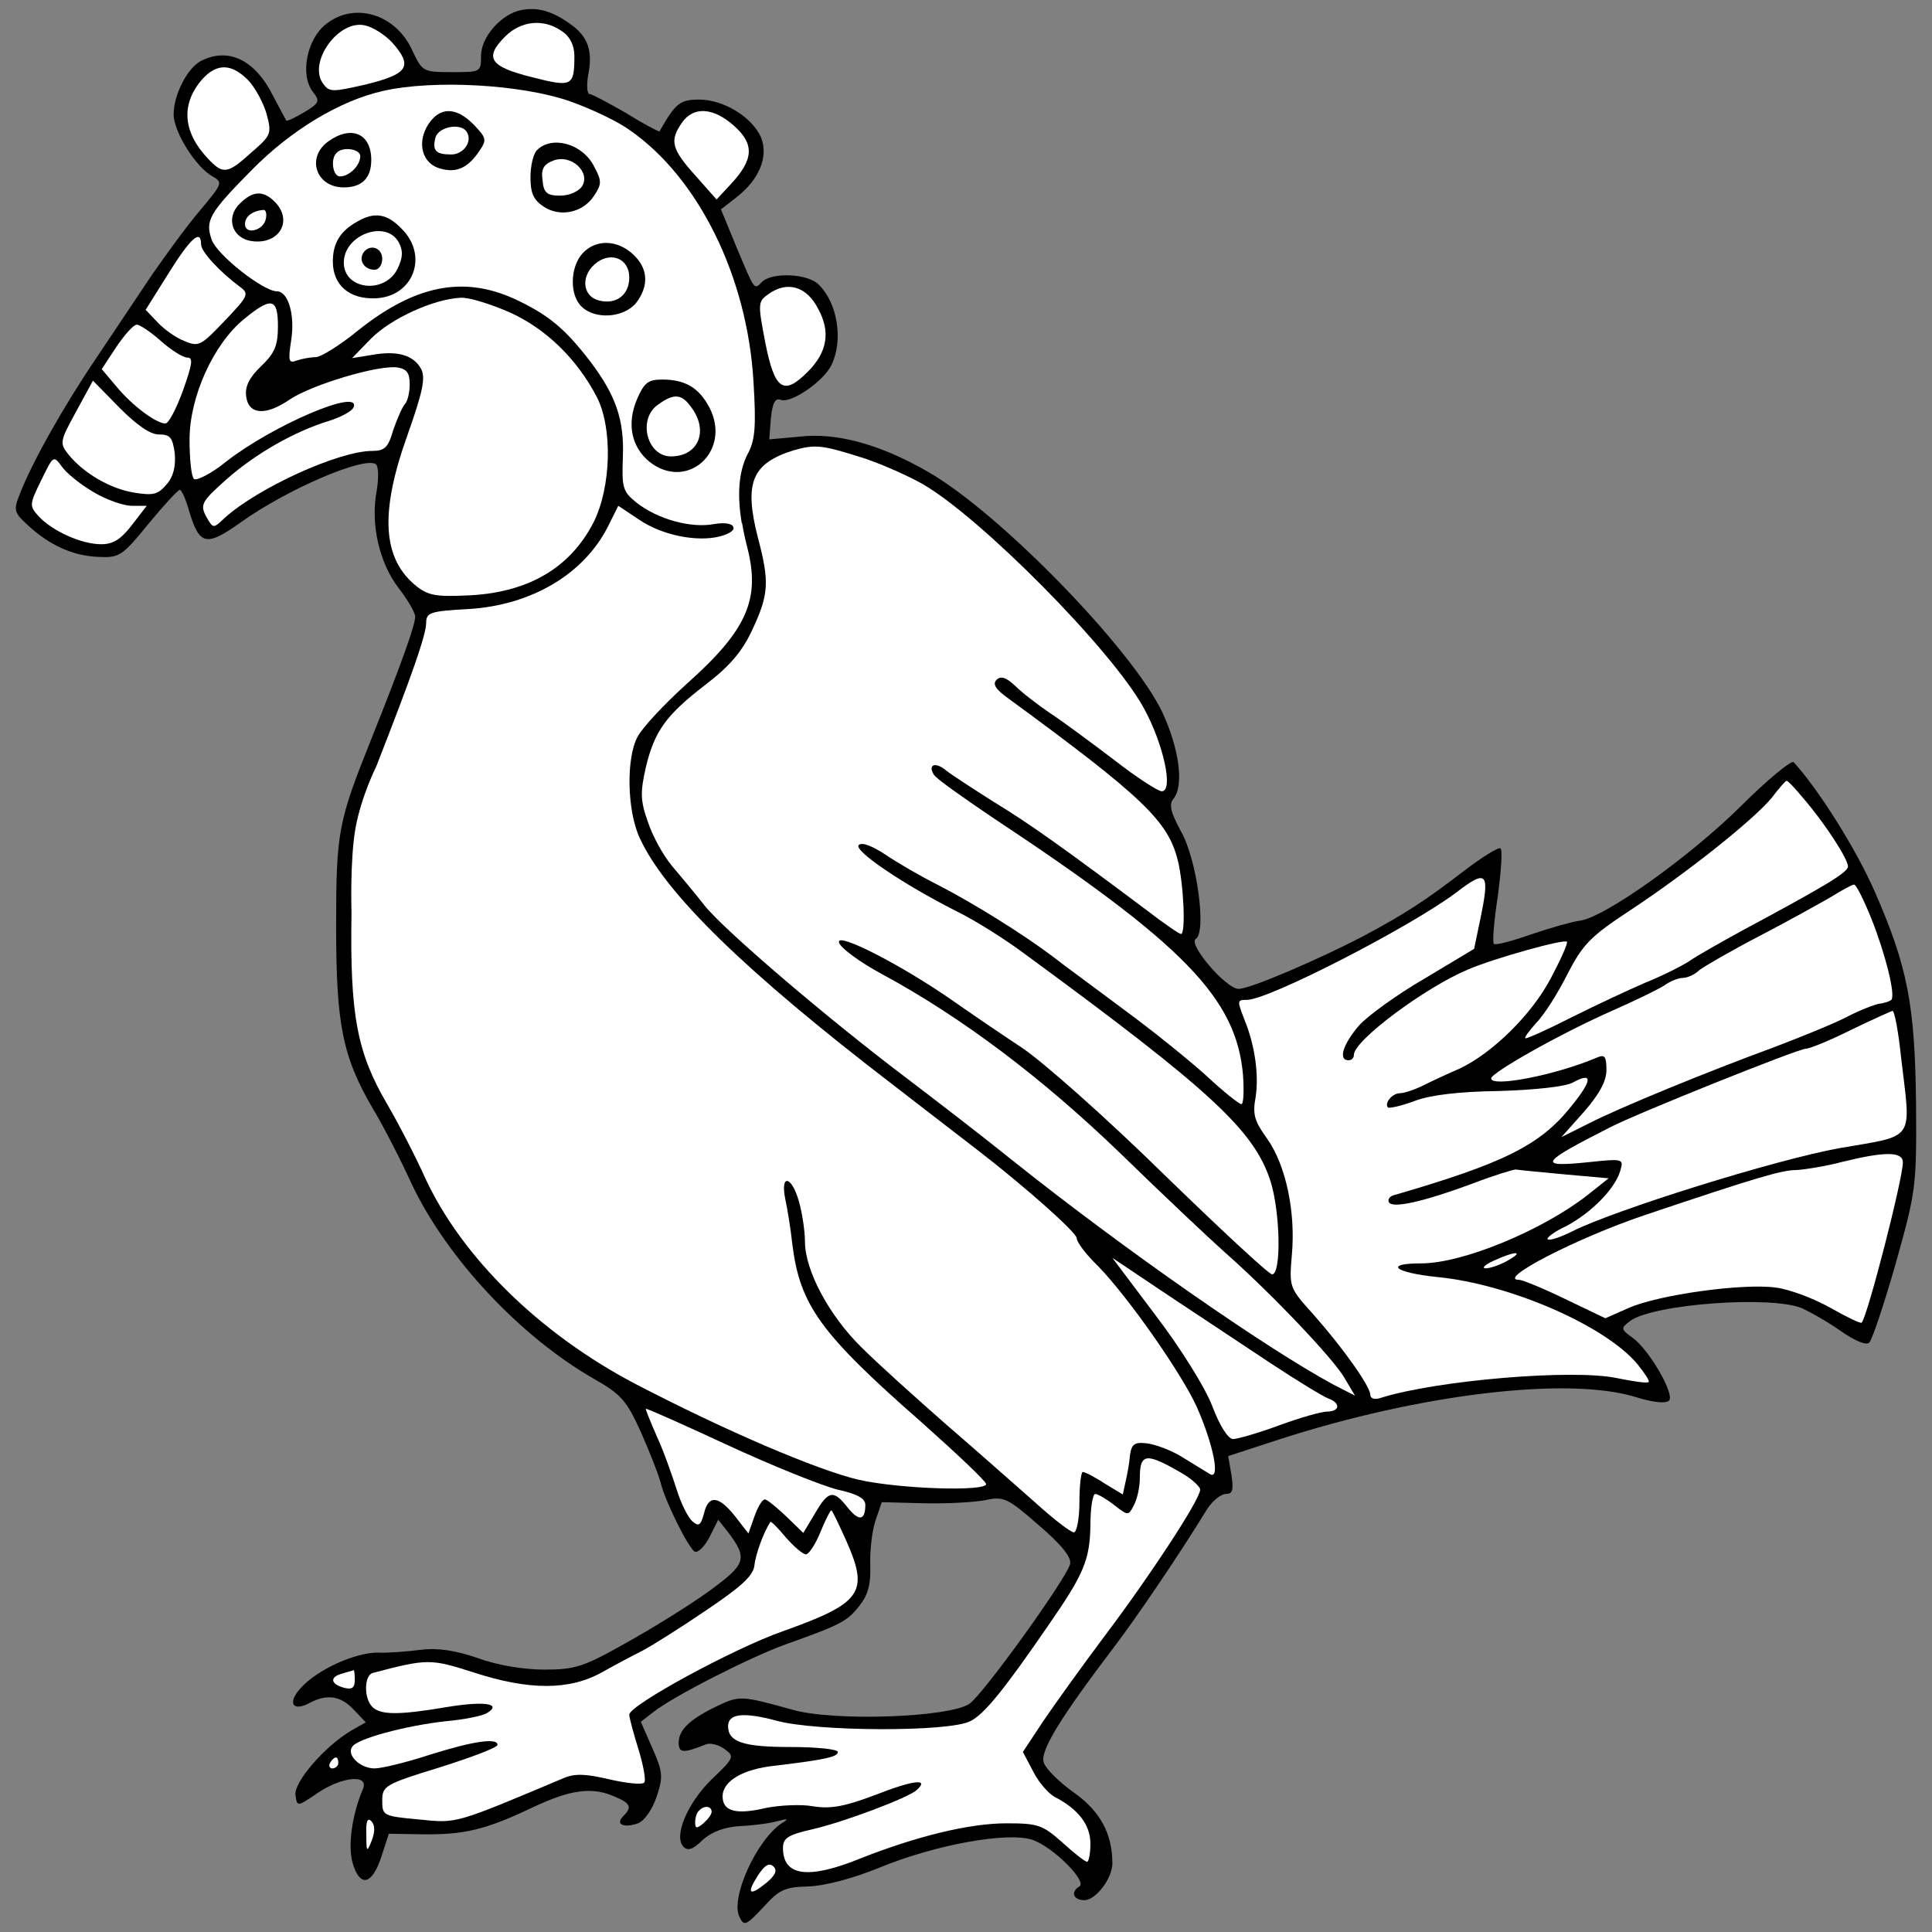 <?xml version="1.0" encoding="UTF-8" standalone="no"?>
<!DOCTYPE svg PUBLIC "-//W3C//DTD SVG 1.1//EN" "http://www.w3.org/Graphics/SVG/1.1/DTD/svg11.dtd">
<svg xmlns:xl="http://www.w3.org/1999/xlink" xmlns="http://www.w3.org/2000/svg" xmlns:dc="http://purl.org/dc/elements/1.1/" version="1.1" viewBox="45 72 274.5 274.5" width="274.5" height="274.5">
  <rect x="45" y="72" width="274.5" height="274.5" fill="#808080" stroke="none"/>
  <defs>
    <clipPath id="artboard_clip_path">
      <path d="M 45 72 L 319.5 72 L 319.5 336.102 L 303.903 346.5 L 45 346.5 Z"/>
    </clipPath>
  </defs>
  <g id="Turkeycock_(2)" stroke="none" stroke-opacity="1" fill-opacity="1" stroke-dasharray="none" fill="none">
    <title>Turkeycock (2)</title>
    <g id="Turkeycock_(2)_Art" clip-path="url(#artboard_clip_path)">
      <title>Art</title>
      <g id="Group_113">
        <g id="Graphic_158">
          <path d="M 119.043 73.434 C 116.235 73.98 113.349 77.256 113.349 79.908 C 113.349 82.248 113.271 82.248 109.215 82.248 C 105.081 82.248 105.003 82.17 103.599 79.206 C 101.26 73.98 95.332 72.186 91.276 75.462 C 88.624 77.568 87.61 82.56 89.404 84.978 C 90.496 86.382 90.418 86.616 88.234 87.942 C 86.908 88.722 85.816 89.267 85.66 89.111 C 85.582 88.955 84.724 87.396 83.788 85.602 C 81.214 80.454 77.392 78.66 73.493 80.688 C 71.543 81.78 69.671 85.524 69.671 88.254 C 69.671 90.749 72.869 95.819 75.209 97.067 C 76.691 97.925 76.613 98.081 73.415 101.903 C 71.543 104.087 68.501 108.299 66.551 111.107 C 64.601 113.993 61.091 119.296 58.673 122.884 C 54.071 129.67 49.548 137.704 47.832 142.149 C 46.896 144.489 46.974 144.801 48.924 146.595 C 52.043 149.481 55.319 150.963 58.907 151.119 C 61.949 151.275 62.339 151.041 66.083 146.439 C 68.267 143.787 70.295 141.603 70.529 141.603 C 70.763 141.525 71.387 142.851 71.855 144.567 C 73.337 149.481 74.273 149.715 79.108 146.283 C 85.738 141.525 96.658 136.846 98.374 137.938 C 98.764 138.172 98.842 139.81 98.53 141.681 C 97.594 146.439 98.92 152.055 101.65 155.565 C 102.898 157.203 103.989 158.997 103.989 159.621 C 103.989 160.791 102.118 166.095 97.75 177.014 C 93.07 188.714 92.758 190.118 92.758 203.533 C 92.758 217.495 93.616 222.096 98.062 229.662 C 99.466 232.002 101.884 236.682 103.443 240.114 C 108.435 250.721 118.887 261.875 129.338 267.881 C 133.316 270.142 134.018 271 136.046 275.446 C 137.294 278.254 138.542 281.452 138.854 282.622 C 139.478 285.274 142.754 291.826 143.69 292.45 C 144.158 292.684 145.094 291.748 145.796 290.422 L 147.044 287.926 L 148.526 289.798 C 151.256 293.464 151.022 294.244 145.64 298.143 C 142.832 300.171 137.528 303.447 133.862 305.475 C 127.935 308.829 126.687 309.219 122.319 309.219 C 119.433 309.219 115.611 308.595 112.881 307.581 C 109.683 306.489 107.187 306.099 104.769 306.411 C 102.82 306.645 100.09 306.879 98.686 306.801 C 95.41 306.801 90.106 309.219 87.766 311.793 C 85.738 313.977 86.596 315.303 89.092 313.899 C 91.51 312.651 93.46 312.963 95.254 314.913 L 96.97 316.707 L 94.786 317.955 C 91.042 320.217 86.674 325.286 86.986 327.08 C 87.22 328.718 87.22 328.718 90.106 326.768 C 93.538 324.428 97.438 324.038 96.58 326.144 C 95.02 329.81 94.396 334.256 95.098 336.674 C 96.112 340.184 97.828 339.872 99.154 335.894 L 100.246 332.54 L 105.003 332.618 C 110.931 332.696 113.973 331.994 120.681 328.796 C 126.141 326.222 129.182 325.832 132.458 327.314 C 134.642 328.25 134.798 328.796 133.55 330.044 C 132.38 331.214 133.628 331.76 135.656 331.058 C 136.592 330.668 137.684 329.108 138.308 327.236 C 139.244 324.428 139.166 323.726 137.684 320.373 L 136.046 316.629 L 137.762 315.303 C 140.57 313.041 151.646 307.425 156.637 305.631 C 164.515 302.823 165.373 302.355 167.089 300.171 C 168.337 298.611 168.727 297.129 168.649 294.478 C 168.571 292.45 168.883 289.642 169.351 288.16 L 170.287 285.43 L 176.293 285.586 C 179.647 285.664 183.624 285.43 185.106 285.118 C 187.602 284.572 188.226 284.884 192.594 288.706 C 195.948 291.592 197.274 293.308 197.04 294.244 C 196.416 296.428 184.872 312.495 182.766 314.055 C 180.037 316.005 163.501 316.629 157.573 314.913 C 150.554 312.963 150.086 312.885 147.122 314.289 C 143.144 316.161 141.428 317.721 141.428 319.593 C 141.428 321.075 142.052 321.153 145.328 319.827 C 145.952 319.593 147.122 319.905 147.98 320.529 C 149.384 321.543 149.306 321.776 146.108 324.818 C 142.676 328.172 140.648 332.93 142.13 334.412 C 142.754 335.036 143.534 334.724 144.86 333.398 C 146.186 332.228 147.902 331.604 150.164 331.448 C 152.036 331.37 154.376 331.058 155.467 330.746 C 156.949 330.356 157.105 330.434 156.169 330.98 C 152.504 333.32 148.682 341.822 150.086 344.396 C 150.71 345.722 151.022 345.566 153.44 342.992 C 155.701 340.496 156.481 340.106 159.835 340.028 C 162.175 339.95 166.075 338.936 169.897 337.376 C 177.853 334.1 188.148 332.228 191.658 333.398 C 194.544 334.334 199.536 339.326 198.366 340.028 C 197.04 340.808 197.508 341.978 199.068 341.978 C 200.706 341.978 203.046 338.858 203.046 336.752 C 203.046 332.54 201.33 329.342 197.586 326.69 C 195.48 325.208 193.53 323.258 193.296 322.401 C 192.75 320.763 195.636 316.083 203.514 305.709 C 206.633 301.575 212.483 292.996 216.539 286.366 C 217.319 285.196 218.489 284.26 219.191 284.26 C 220.127 284.26 220.283 283.714 219.971 281.608 L 219.503 278.878 L 226.679 276.538 C 246.646 270.065 267.861 267.491 277.533 270.532 C 279.795 271.234 281.667 271.468 282.135 271 C 282.993 270.142 279.327 263.747 276.909 262.031 C 275.271 260.861 275.271 260.705 276.597 259.691 C 279.873 257.273 296.72 256.025 301.088 257.897 C 302.258 258.443 304.754 259.847 306.626 261.173 C 308.654 262.577 310.214 263.201 310.603 262.733 C 310.993 262.343 312.709 257.273 314.347 251.501 C 317.233 241.206 317.311 240.66 317.233 228.882 C 317.077 214.765 316.063 209.383 311.305 198.541 C 308.654 192.536 303.35 184.112 299.84 180.29 C 299.528 179.978 296.096 182.786 292.274 186.608 C 285.02 193.783 272.775 202.519 269.343 202.831 C 268.251 202.987 265.209 203.845 262.479 204.781 C 259.827 205.717 257.41 206.341 257.254 206.107 C 257.02 205.951 257.254 202.909 257.8 199.399 C 258.267 195.889 258.502 192.769 258.19 192.536 C 257.956 192.302 255.538 193.783 252.808 195.889 C 247.504 199.945 244.696 201.817 238.534 205.093 C 232.217 208.369 222.623 212.503 220.985 212.503 C 219.191 212.503 213.731 206.107 214.901 205.405 C 216.461 204.391 215.057 194.095 212.795 190.118 C 211.313 187.388 211.079 186.296 211.703 185.516 C 213.263 183.644 212.561 178.418 210.143 173.192 C 205.854 164.223 187.056 144.879 176.839 139.03 C 170.209 135.208 163.969 133.414 158.587 134.038 L 154.298 134.428 L 154.532 131.386 C 154.766 129.202 155.155 128.5 155.935 128.812 C 157.417 129.358 162.175 126.082 163.189 123.742 C 164.827 120.232 163.969 115.006 161.317 112.433 C 159.835 110.873 154.688 110.639 153.284 112.043 C 152.114 113.213 152.27 113.369 149.618 107.051 L 147.434 101.747 L 149.54 100.109 C 152.894 97.535 154.22 94.259 153.128 91.529 C 151.88 88.644 147.824 86.148 144.314 86.148 C 141.584 86.148 140.96 86.694 138.698 90.671 C 138.62 90.749 136.514 89.657 134.018 88.098 C 131.444 86.616 129.105 85.368 128.792 85.368 C 128.403 85.368 128.325 84.198 128.559 82.716 C 129.26 79.206 128.559 77.178 125.985 75.384 C 123.489 73.59 121.383 72.966 119.043 73.434 Z" fill="black"/>
        </g>
        <g id="Graphic_157">
          <path d="M 149.181 147.023 C 149.581 146.877 149.996 146.705 150.421 146.509 C 149.7 142.327 149.946 139.064 151.2 136.556 C 152.292 134.606 152.448 132.656 152.058 126.26 C 151.2 111.363 144.258 97.245 134.431 90.46 C 132.715 89.212 128.893 87.418 126.007 86.404 C 119.143 83.986 106.586 83.284 99.41 84.922 C 93.248 86.326 86.384 90.46 80.769 96.153 C 74.685 102.315 74.139 103.329 75.075 106.059 C 75.855 108.243 82.407 113.391 84.357 113.391 C 85.916 113.391 86.93 116.667 86.384 120.255 C 85.916 123.296 85.994 123.686 87.164 123.218 C 87.866 122.984 89.114 122.75 89.816 122.75 C 90.596 122.75 93.326 121.035 95.9 118.929 C 103.934 112.533 110.797 111.129 118.129 114.483 C 122.809 116.667 125.227 118.617 128.815 123.296 C 132.481 128.132 133.729 131.642 133.495 137.024 C 133.339 141.314 133.495 141.86 135.445 143.42 C 138.408 145.76 143.166 147.086 146.442 146.462 C 148.294 146.145 149.282 146.509 149.181 147.023 Z" fill="#FFFFFF"/>
        </g>
        <g id="Graphic_156">
          <path d="M 100.714 78.036 C 103.677 81.39 103.053 82.482 97.126 83.964 C 92.368 85.056 91.822 85.134 90.964 83.964 C 88.624 81 93.07 74.682 96.892 75.618 C 97.984 75.852 99.7 76.944 100.714 78.036 Z" fill="#FFFFFF"/>
        </g>
        <g id="Graphic_155">
          <path d="M 124.893 76.476 C 125.985 77.178 126.609 78.504 126.609 79.908 C 126.609 84.276 126.297 84.432 120.525 82.95 C 114.597 81.468 113.739 80.22 116.781 77.178 C 119.043 74.916 122.319 74.604 124.893 76.476 Z" fill="#FFFFFF"/>
        </g>
        <g id="Graphic_154">
          <path d="M 80.2 83.34 C 81.214 84.354 82.384 86.538 82.852 88.098 C 83.632 90.983 83.554 91.217 80.746 93.635 C 77.314 96.755 76.691 96.833 74.507 94.493 C 70.919 90.671 70.685 86.694 73.805 83.184 C 75.833 81 77.86 81 80.2 83.34 Z" fill="#FFFFFF"/>
        </g>
        <g id="Graphic_153">
          <path d="M 149.186 146.818 C 149.445 147.22 148.839 147.823 147.2 148.233 C 144.002 149.013 139.166 148.077 135.89 145.893 L 132.848 143.865 L 131.366 146.829 C 127.935 153.615 120.447 157.983 111.633 158.529 C 106.095 158.841 105.549 158.997 105.549 160.557 C 105.471 162.351 103.677 167.576 98.452 180.914 C 98.452 180.914 96.329 185.148 95.516 189.633 C 94.702 194.118 94.942 201.739 94.942 201.739 C 94.708 216.247 95.722 221.55 100.012 228.882 C 101.65 231.69 104.067 236.37 105.393 239.334 C 110.619 250.643 121.695 261.485 135.188 268.583 C 148.37 275.446 161.083 280.828 166.933 282.232 C 172.783 283.558 185.106 283.948 185.106 282.856 C 185.106 282.466 180.972 278.566 175.981 274.12 C 161.473 261.407 158.665 257.429 157.573 248.771 C 157.339 246.587 156.871 243.702 156.559 242.298 C 155.857 238.71 157.495 239.1 158.509 242.688 C 158.977 244.326 159.367 246.899 159.367 248.381 C 159.367 252.515 162.799 258.911 167.401 263.435 C 169.663 265.697 175.123 270.61 179.569 274.51 C 184.014 278.332 189.708 283.402 192.204 285.586 C 194.7 287.848 197.118 289.72 197.586 289.72 C 197.976 289.72 198.366 287.77 198.366 285.43 C 198.366 283.09 198.6 281.14 198.834 281.14 C 199.146 281.14 200.55 281.842 201.954 282.778 L 204.528 284.338 L 204.918 282.544 C 205.152 281.53 205.464 279.892 205.542 278.8 C 205.776 277.162 206.166 276.85 208.037 277.084 C 209.207 277.24 211.547 278.098 213.107 279.112 C 214.667 280.048 216.383 281.14 216.929 281.452 C 218.411 282.31 217.397 277.24 215.057 271.936 C 212.951 267.257 205.464 256.493 201.018 251.891 C 199.302 250.253 197.976 248.459 197.976 247.913 C 197.976 247.133 190.8 240.738 183.936 235.434 C 182.22 234.108 176.839 229.974 172.003 226.23 C 150.944 210.085 139.478 198.931 135.89 191.054 C 134.096 187.232 133.94 179.744 135.578 176.702 C 136.202 175.454 139.322 172.1 142.598 169.136 C 151.178 161.493 153.05 157.125 151.178 149.793 C 150.862 148.565 150.614 147.403 150.434 146.306 C 150.005 146.502 149.589 146.673 149.186 146.818 Z" fill="#FFFFFF"/>
        </g>
        <g id="Graphic_152">
          <path d="M 149.306 89.891 C 152.192 92.465 152.114 94.649 148.838 98.159 L 146.81 100.343 L 143.768 96.911 C 140.414 93.167 140.102 91.997 141.896 89.423 C 143.534 87.084 146.342 87.24 149.306 89.891 Z" fill="#FFFFFF"/>
        </g>
        <g id="Graphic_151">
          <path d="M 73.571 106.739 C 73.571 107.753 76.223 110.639 79.186 112.823 C 80.434 113.759 80.2 114.149 76.925 117.58 C 73.571 121.09 73.259 121.324 71.231 120.466 C 69.983 119.998 68.267 118.75 67.409 117.814 L 65.693 116.02 L 68.969 110.795 C 72.089 105.803 73.571 104.477 73.571 106.739 Z" fill="#FFFFFF"/>
        </g>
        <g id="Graphic_150">
          <path d="M 161.239 115.864 C 163.033 119.14 162.565 122.026 159.757 124.834 C 156.325 128.266 155.077 127.408 153.752 120.778 C 152.66 115.084 152.66 114.85 154.22 113.759 C 156.871 111.887 159.601 112.667 161.239 115.864 Z" fill="#FFFFFF"/>
        </g>
        <g id="Graphic_149">
          <path d="M 117.483 116.41 C 122.631 118.75 126.999 123.04 129.806 128.422 C 132.068 132.868 131.834 141.213 129.338 146.205 C 126.063 152.601 120.213 156.111 111.867 156.579 C 107.109 156.813 105.939 156.657 104.223 155.331 C 99.31 151.431 98.92 144.879 102.898 133.804 C 105.081 127.642 105.471 125.692 104.847 124.444 C 103.755 122.416 101.416 121.792 97.906 122.416 L 95.02 122.884 L 97.75 120.076 C 100.636 117.19 106.719 114.461 110.463 114.305 C 111.633 114.227 114.831 115.24 117.483 116.41 Z" fill="#FFFFFF"/>
        </g>
        <g id="Graphic_148">
          <path d="M 84.49 118.36 C 84.49 121.09 84.022 122.182 82.15 123.976 C 80.434 125.614 79.81 126.862 79.966 128.266 C 80.278 130.918 82.696 131.152 86.206 128.734 C 89.404 126.628 98.764 123.82 101.494 124.21 C 102.82 124.444 103.21 124.99 103.21 126.628 C 103.21 127.798 102.898 129.046 102.508 129.436 C 102.118 129.904 101.416 131.542 100.87 133.102 C 100.168 135.598 99.622 136.066 97.906 136.066 C 93.148 136.066 81.682 141.291 76.925 145.581 C 75.287 147.141 75.287 147.141 74.273 145.347 C 73.415 143.709 73.649 143.241 77.159 140.122 C 81.292 136.456 86.908 133.258 91.822 131.776 C 93.538 131.23 95.098 130.372 95.254 129.826 C 96.19 127.096 83.632 132.478 77.081 137.626 C 74.975 139.342 72.869 140.356 72.557 140.044 C 72.167 139.654 71.933 137.158 71.933 134.428 C 71.933 128.422 75.287 120.934 79.654 117.346 C 83.554 114.149 84.49 114.305 84.49 118.36 Z" fill="#FFFFFF"/>
        </g>
        <g id="Graphic_147">
          <path d="M 67.877 120.466 C 69.281 121.714 70.997 122.806 71.621 122.806 C 72.479 122.806 72.323 123.742 70.997 127.486 C 70.061 130.06 68.969 132.166 68.501 132.166 C 67.175 132.166 63.743 129.592 61.559 126.94 L 59.453 124.444 L 61.559 121.246 C 62.729 119.53 63.977 118.126 64.445 118.126 C 64.835 118.126 66.395 119.14 67.877 120.466 Z" fill="#FFFFFF"/>
        </g>
        <g id="Graphic_146">
          <path d="M 67.565 133.726 C 69.203 133.726 69.515 134.194 69.827 136.378 C 69.983 138.172 69.671 139.654 68.735 140.745 C 67.487 142.227 66.863 142.461 64.055 141.993 C 60.701 141.447 56.879 139.264 54.695 136.534 C 53.447 134.974 53.525 134.662 55.787 130.528 L 58.205 126.082 L 61.949 129.904 C 64.445 132.4 66.317 133.726 67.565 133.726 Z" fill="#FFFFFF"/>
        </g>
        <g id="Graphic_145">
          <path d="M 166.933 136.846 C 169.585 137.626 173.641 139.42 175.903 140.667 C 184.092 145.269 202.968 164.301 207.491 172.568 C 210.299 177.638 211.781 184.424 210.065 184.424 C 209.519 184.424 206.399 182.396 203.202 179.9 C 200.004 177.482 196.026 174.518 194.232 173.348 C 192.516 172.178 190.254 170.462 189.24 169.448 C 187.992 168.278 187.212 167.966 186.588 168.59 C 185.964 169.214 186.51 169.994 188.382 171.32 C 207.335 185.204 210.923 188.636 212.327 194.173 C 213.185 197.605 213.497 204.703 212.795 204.703 C 212.561 204.703 210.377 203.221 207.959 201.349 C 195.87 192.302 191.268 189.026 186.276 185.984 C 183.312 184.112 180.193 182.084 179.413 181.46 C 177.931 180.212 176.761 180.602 177.697 182.084 C 178.009 182.63 181.674 185.204 185.808 188.012 C 213.185 206.107 220.673 213.829 221.609 224.748 C 221.765 227.01 221.687 228.882 221.375 228.882 C 221.063 228.882 218.801 227.088 216.383 224.826 C 213.965 222.642 208.661 218.352 204.606 215.389 C 200.55 212.347 195.948 208.993 194.466 207.823 C 190.332 204.703 183.312 200.335 178.321 197.761 C 175.825 196.513 172.471 194.563 170.755 193.393 C 168.961 192.224 167.479 191.6 167.011 192.068 C 166.231 192.847 173.407 197.683 180.816 201.427 C 183.39 202.675 187.758 205.405 190.566 207.511 C 217.163 227.01 223.169 232.626 225.509 239.802 C 226.913 244.248 227.069 253.061 225.743 253.061 C 225.275 253.061 218.411 246.665 210.299 238.788 C 202.266 230.91 193.218 222.876 190.176 220.848 C 187.212 218.898 182.766 215.857 180.427 214.219 C 173.173 209.149 163.891 204.391 164.203 205.873 C 164.281 206.575 167.089 208.681 170.443 210.475 C 181.674 216.559 193.062 225.138 204.216 235.902 C 210.221 241.752 216.929 248.069 219.035 249.941 C 225.587 255.713 234.556 265.151 236.038 267.803 L 237.52 270.298 L 234.478 268.739 C 224.807 263.513 204.762 249.551 189.006 236.994 C 184.95 233.718 178.165 228.492 173.953 225.294 C 162.487 216.637 147.98 204.235 145.094 200.647 C 143.768 198.931 141.584 196.357 140.414 194.953 C 139.244 193.549 137.684 190.742 137.06 188.792 C 135.968 185.75 135.968 184.58 136.748 181.07 C 137.996 175.844 139.634 173.582 145.328 169.214 C 148.682 166.641 150.476 164.535 151.88 161.493 C 154.22 156.501 154.376 154.707 152.66 148.311 C 150.71 140.589 151.802 137.86 157.729 135.988 C 160.771 135.13 161.707 135.208 166.933 136.846 Z" fill="#FFFFFF"/>
        </g>
        <g id="Graphic_144">
          <path d="M 58.283 141.915 C 60.077 143.007 62.573 143.865 63.743 143.865 L 65.849 143.865 L 63.743 146.595 C 62.183 148.623 61.091 149.325 59.375 149.325 C 56.567 149.325 52.433 147.453 50.484 145.347 C 49.158 143.865 49.158 143.709 50.874 140.2 C 52.589 136.69 52.589 136.69 53.759 138.25 C 54.383 139.186 56.411 140.823 58.283 141.915 Z" fill="#FFFFFF"/>
        </g>
        <g id="Graphic_143">
          <path d="M 301.166 185.36 C 304.208 188.87 307.562 194.017 307.562 195.109 C 307.562 195.967 304.13 197.995 292.352 204.313 C 289.388 205.951 286.034 207.823 284.942 208.603 C 283.851 209.305 281.043 210.709 278.703 211.645 C 276.363 212.659 271.683 214.843 268.407 216.481 C 265.053 218.196 262.089 219.522 261.777 219.522 C 261.465 219.522 262.167 218.587 263.259 217.339 C 264.429 216.169 266.379 213.049 267.705 210.397 C 269.889 206.185 270.903 205.093 276.597 201.349 C 284.864 195.889 294.224 188.402 296.72 185.36 C 297.734 184.034 298.67 182.942 298.826 182.942 C 298.982 182.864 299.996 183.956 301.166 185.36 Z" fill="#FFFFFF"/>
        </g>
        <g id="Graphic_142">
          <path d="M 255.304 202.675 L 254.446 206.809 L 247.426 211.021 C 243.526 213.283 239.314 216.325 238.066 217.729 C 235.804 220.38 235.102 222.642 236.584 222.642 C 237.052 222.642 237.364 222.33 237.364 221.862 C 237.364 219.834 247.426 212.347 253.51 209.773 C 257.332 208.135 267.159 205.405 267.627 205.795 C 267.783 206.029 266.769 208.291 265.365 210.943 C 262.635 216.169 257.02 221.628 252.418 223.812 C 250.78 224.514 248.44 225.606 247.192 226.23 C 245.944 226.854 244.462 227.322 243.916 227.322 C 242.824 227.322 241.654 228.726 242.2 229.35 C 242.434 229.506 244.15 229.116 246.022 228.414 C 248.284 227.556 252.418 227.088 258.034 227.01 C 263.181 226.854 267.315 226.386 268.407 225.84 C 271.371 224.202 271.293 225.45 268.173 229.272 C 263.805 234.732 258.579 237.306 242.98 241.83 C 242.434 241.986 242.122 242.454 242.356 242.844 C 242.902 243.702 247.192 242.766 254.134 240.192 C 257.176 239.022 259.983 238.164 260.373 238.164 C 260.841 238.242 263.961 238.554 267.393 238.866 L 273.555 239.412 L 270.513 241.83 C 264.117 246.821 252.808 251.501 246.958 251.501 C 241.498 251.501 243.136 252.827 249.298 253.451 C 259.515 254.465 273.009 260.315 277.611 265.775 C 278.625 267.023 279.405 268.193 279.249 268.349 C 279.093 268.583 277.065 268.271 274.725 267.803 C 268.563 266.477 249.064 268.115 241.186 270.61 C 240.328 270.922 239.704 270.688 239.704 270.221 C 239.704 268.973 235.804 263.513 231.671 258.833 C 228.161 254.933 228.161 254.933 228.551 250.253 C 229.097 244.169 227.693 237.54 225.041 233.796 C 223.247 231.3 222.935 230.364 223.403 227.868 C 223.871 224.748 223.325 220.614 221.843 216.949 C 220.751 214.141 220.751 214.063 222.155 214.063 C 225.275 214.063 245.554 203.611 251.95 198.775 C 256.318 195.421 256.708 195.967 255.304 202.675 Z" fill="#FFFFFF"/>
        </g>
        <g id="Graphic_141">
          <path d="M 310.915 202.597 C 312.865 207.511 314.347 213.361 313.723 214.063 C 313.567 214.219 312.787 214.531 312.007 214.609 C 311.227 214.765 309.2 215.545 307.406 216.481 C 305.612 217.417 301.01 219.288 297.11 220.77 C 287.36 224.358 275.349 229.272 270.747 231.612 L 266.847 233.562 L 270.045 229.974 C 272.229 227.478 273.243 225.606 273.243 224.046 C 273.243 222.096 273.009 221.784 271.917 222.252 C 266.067 224.748 256.864 226.542 256.864 225.216 C 256.942 224.358 266.925 218.742 274.023 215.623 C 277.221 214.219 280.575 212.581 281.433 212.035 C 282.291 211.411 283.461 210.943 284.084 210.943 C 284.709 210.943 285.8 210.475 286.424 209.851 C 287.126 209.305 291.026 207.043 295.082 204.937 C 299.138 202.831 303.74 200.257 305.222 199.399 C 306.704 198.463 308.186 197.683 308.42 197.683 C 308.732 197.683 309.824 199.867 310.915 202.597 Z" fill="#FFFFFF"/>
        </g>
        <g id="Graphic_140">
          <path d="M 315.127 222.408 C 316.531 234.264 317.233 233.25 306.392 235.122 C 297.266 236.76 274.335 243.935 268.329 246.977 C 266.613 247.835 265.131 248.303 264.897 248.069 C 264.663 247.913 265.833 246.977 267.549 246.197 C 271.059 244.326 274.413 240.972 275.193 238.398 C 275.739 236.604 275.661 236.604 270.435 237.15 C 263.415 237.852 263.805 237.228 273.789 232.158 C 277.533 230.208 300.308 221.082 301.556 221.004 C 302.102 221.004 304.988 219.834 307.952 218.352 C 310.993 216.871 313.645 215.701 313.879 215.623 C 314.191 215.623 314.737 218.664 315.127 222.408 Z" fill="#FFFFFF"/>
        </g>
        <g id="Graphic_139">
          <path d="M 315.361 237.15 C 315.361 239.49 310.37 258.911 309.512 259.925 C 309.356 260.081 307.406 259.145 305.066 257.819 C 302.726 256.493 299.216 255.167 297.266 254.933 C 292.586 254.309 280.731 255.947 276.441 257.819 L 273.087 259.301 L 267.393 256.571 C 264.351 255.089 261.309 253.841 260.841 253.841 C 257.488 253.841 269.187 247.835 278.703 244.637 C 294.926 239.178 298.202 238.242 300.23 238.242 C 301.478 238.164 304.442 237.696 306.782 237.072 C 312.787 235.59 315.361 235.59 315.361 237.15 Z" fill="#FFFFFF"/>
        </g>
        <g id="Graphic_138">
          <path d="M 259.203 251.111 C 258.112 251.735 256.708 252.203 256.084 252.203 C 255.46 252.203 256.006 251.657 257.254 251.111 C 260.295 249.707 261.699 249.707 259.203 251.111 Z" fill="#FFFFFF"/>
        </g>
        <g id="Graphic_137">
          <path d="M 225.665 265.775 C 229.331 268.193 232.918 270.377 233.698 270.688 C 235.492 271.312 235.414 272.56 233.542 272.56 C 232.762 272.56 229.721 273.418 226.757 274.51 C 223.793 275.602 220.829 276.46 220.205 276.46 C 219.503 276.46 218.333 274.666 217.241 271.78 C 216.227 269.129 212.717 263.513 209.207 258.911 L 203.046 250.721 L 211.079 256.103 C 215.447 258.989 221.999 263.357 225.665 265.775 Z" fill="#FFFFFF"/>
        </g>
        <g id="Graphic_136">
          <path d="M 163.969 283.636 C 166.777 284.26 167.947 284.884 167.947 285.82 C 167.947 288.082 167.011 288.16 165.451 286.21 C 163.423 283.636 162.721 283.714 160.771 287.068 L 159.133 289.798 L 156.715 287.458 C 155.311 286.132 153.986 285.04 153.674 285.04 C 153.284 285.04 152.66 286.132 152.192 287.458 L 151.334 289.876 L 149.462 287.458 C 147.122 284.494 145.64 284.338 145.016 287.068 C 144.548 288.706 144.314 288.94 143.378 288.16 C 142.754 287.614 141.74 285.586 141.116 283.558 C 140.492 281.608 139.322 278.254 138.386 276.226 C 137.45 274.12 136.748 272.326 136.748 272.17 C 136.748 272.014 141.974 274.354 148.37 277.318 C 154.766 280.282 161.785 283.09 163.969 283.636 Z" fill="#FFFFFF"/>
        </g>
        <g id="Graphic_135">
          <path d="M 213.029 281.374 C 214.355 282.154 215.525 283.246 215.525 283.636 C 215.525 285.04 208.349 295.959 202.11 304.227 C 198.834 308.595 194.856 314.133 193.218 316.551 L 190.332 320.919 L 191.814 323.726 C 192.594 325.286 193.998 326.846 194.856 327.314 C 198.21 329.03 199.926 331.292 199.926 333.944 C 199.926 335.348 199.692 336.518 199.458 336.518 C 199.146 336.518 197.586 335.27 195.948 333.788 C 193.14 331.292 192.516 331.058 187.992 331.058 C 182.688 331.058 175.123 332.93 167.245 336.05 C 159.757 339.092 156.247 338.546 156.247 334.568 C 156.247 333.164 156.949 332.696 160.381 331.916 C 164.827 330.902 174.187 327.392 175.279 326.3 C 177.073 324.662 174.811 324.896 169.429 327.002 C 164.905 328.718 162.955 329.03 160.537 328.64 C 158.821 328.328 155.779 328.484 153.83 328.874 C 149.54 329.888 147.668 329.342 147.668 327.236 C 147.668 325.052 150.554 323.336 155.155 322.868 C 162.253 322.01 164.047 321.62 164.047 320.919 C 164.047 320.529 161.005 320.217 157.339 320.217 C 150.632 320.217 148.448 319.515 148.448 317.253 C 148.448 315.459 150.632 315.225 155.311 316.473 C 160.927 318.033 179.803 318.111 182.844 316.551 C 184.794 315.615 187.602 312.183 194.076 302.745 C 198.99 295.647 199.848 293.62 199.926 288.706 C 199.926 286.288 200.238 284.26 200.628 284.26 C 200.94 284.26 202.188 284.962 203.28 285.82 C 205.308 287.38 205.308 287.38 206.088 285.898 C 206.555 285.04 206.946 283.324 206.946 282.076 C 206.946 278.41 207.803 278.332 213.029 281.374 Z" fill="#FFFFFF"/>
        </g>
        <g id="Graphic_134">
          <path d="M 165.295 291.046 C 168.493 298.299 167.401 299.781 156.247 303.759 C 149.15 306.255 134.408 314.289 134.408 315.615 C 134.408 316.083 135.032 318.345 135.734 320.607 C 136.436 322.946 136.826 325.052 136.514 325.286 C 136.202 325.598 134.018 325.364 131.6 324.818 C 128.325 324.038 126.765 323.96 125.205 324.584 C 109.449 331.214 109.995 331.058 104.535 330.512 C 99.466 330.044 99.31 329.966 99.31 327.86 C 99.31 325.754 99.622 325.52 107.499 323.102 C 111.945 321.699 115.689 320.295 115.689 319.905 C 115.689 318.891 112.257 319.359 106.095 321.309 C 102.742 322.401 99.232 323.258 98.218 323.258 C 96.19 323.258 94.24 321.387 95.02 320.217 C 95.644 319.047 102.664 317.175 108.357 316.551 C 111.009 316.317 113.661 315.771 114.207 315.381 C 116.391 314.055 113.817 313.665 108.591 314.523 C 101.728 315.693 99.076 315.693 97.906 314.523 C 96.658 313.275 96.736 309.999 97.984 309.687 C 105.705 307.659 106.173 307.659 112.257 309.609 C 120.135 312.183 125.907 312.183 130.508 309.609 C 132.458 308.517 135.11 307.113 136.358 306.489 C 137.684 305.787 141.662 303.291 145.328 300.795 C 150.32 297.441 152.036 295.882 152.192 294.4 C 152.348 292.84 153.518 289.642 154.454 288.238 C 154.532 288.082 155.545 289.096 156.637 290.422 C 157.807 291.748 159.055 292.84 159.523 292.84 C 159.913 292.84 160.849 291.436 161.551 289.72 C 162.253 288.004 162.955 286.6 163.111 286.6 C 163.267 286.6 164.203 288.628 165.295 291.046 Z" fill="#FFFFFF"/>
        </g>
        <g id="Graphic_133">
          <path d="M 95.41 310.701 C 95.41 311.793 95.02 312.105 93.85 311.793 C 91.9 311.247 91.822 310.233 93.694 309.765 C 94.396 309.531 95.098 309.375 95.254 309.297 C 95.332 309.297 95.41 309.921 95.41 310.701 Z" fill="#FFFFFF"/>
        </g>
        <g id="Graphic_132">
          <path d="M 93.07 322.478 C 93.07 322.868 92.68 323.258 92.212 323.258 C 91.822 323.258 91.666 322.868 91.9 322.478 C 92.134 322.01 92.524 321.699 92.758 321.699 C 92.914 321.699 93.07 322.01 93.07 322.478 Z" fill="#FFFFFF"/>
        </g>
        <g id="Graphic_131">
          <path d="M 146.108 329.42 C 146.108 329.81 145.562 330.512 144.938 331.058 C 144.002 331.838 143.768 331.838 143.768 330.902 C 143.768 330.278 144.002 329.498 144.314 329.264 C 145.016 328.484 146.108 328.562 146.108 329.42 Z" fill="#FFFFFF"/>
        </g>
        <g id="Graphic_130">
          <path d="M 97.828 333.476 C 97.126 335.27 97.048 335.192 97.048 332.618 C 96.97 330.824 97.204 330.2 97.75 330.746 C 98.296 331.292 98.296 332.228 97.828 333.476 Z" fill="#FFFFFF"/>
        </g>
        <g id="Graphic_129">
          <path d="M 153.83 339.56 C 151.412 341.51 151.022 341.042 152.738 338.39 C 153.674 336.986 154.298 336.596 154.922 337.22 C 155.467 337.766 155.155 338.468 153.83 339.56 Z" fill="#FFFFFF"/>
        </g>
        <g id="Graphic_128">
          <path d="M 105.861 89.657 C 104.145 92.309 105.003 95.351 107.655 95.975 C 109.917 96.599 111.555 95.819 113.193 93.323 C 114.207 91.841 114.051 91.529 112.257 89.657 C 109.761 87.162 107.499 87.162 105.861 89.657 Z" fill="black"/>
        </g>
        <g id="Graphic_127">
          <path d="M 111.321 90.749 C 112.179 92.075 110.853 93.947 109.137 93.947 C 106.875 93.947 106.407 93.401 106.875 91.529 C 107.343 89.969 110.541 89.423 111.321 90.749 Z" fill="#FFFFFF"/>
        </g>
        <g id="Graphic_126">
          <path d="M 91.666 92.075 C 88.468 94.337 89.872 98.627 93.85 98.627 C 96.424 98.627 97.75 97.301 97.75 94.727 C 97.75 90.983 94.942 89.735 91.666 92.075 Z" fill="black"/>
        </g>
        <g id="Graphic_125">
          <path d="M 96.19 94.181 C 96.19 95.507 94.63 97.067 93.304 97.067 C 92.29 97.067 91.9 94.571 92.836 93.713 C 93.694 92.777 96.19 93.167 96.19 94.181 Z" fill="#FFFFFF"/>
        </g>
        <g id="Graphic_124">
          <path d="M 121.305 93.323 C 120.759 93.869 120.369 95.585 120.369 97.223 C 120.369 99.485 120.837 100.421 122.241 101.357 C 124.581 102.917 127.857 102.215 129.416 99.797 C 130.508 98.159 130.508 97.691 129.416 95.663 C 127.779 92.387 123.411 91.217 121.305 93.323 Z" fill="black"/>
        </g>
        <g id="Graphic_123">
          <path d="M 127.701 98.471 C 127.155 99.251 125.829 99.797 124.581 99.797 C 122.709 99.797 122.241 99.407 122.085 97.613 C 121.851 95.975 122.241 95.351 123.645 94.805 C 126.141 93.869 128.948 96.443 127.701 98.471 Z" fill="#FFFFFF"/>
        </g>
        <g id="Graphic_122">
          <path d="M 79.03 100.967 C 77.003 102.995 78.016 105.959 80.902 106.271 C 84.724 106.739 86.674 103.307 84.022 100.655 C 82.384 99.017 80.902 99.095 79.03 100.967 Z" fill="black"/>
        </g>
        <g id="Graphic_121">
          <path d="M 82.774 103.073 C 82.462 104.789 79.81 105.413 79.81 103.853 C 79.81 102.761 80.824 101.981 82.384 101.825 C 82.774 101.747 82.93 102.371 82.774 103.073 Z" fill="#FFFFFF"/>
        </g>
        <g id="Graphic_120">
          <path d="M 95.8 103.463 C 93.382 104.789 92.29 106.505 92.29 109.157 C 92.29 112.511 94.63 114.538 98.374 114.383 C 103.755 114.149 105.939 108.299 102.04 104.477 C 100.012 102.371 98.218 102.059 95.8 103.463 Z" fill="black"/>
        </g>
        <g id="Graphic_119">
          <path d="M 101.65 106.427 C 102.274 107.597 102.274 108.533 101.494 110.171 C 99.7 113.837 93.85 113.213 93.85 109.313 C 93.85 105.335 99.856 103.151 101.65 106.427 Z" fill="#FFFFFF"/>
        </g>
        <g id="Graphic_118">
          <path d="M 127.779 107.987 C 125.985 109.937 125.907 113.915 127.623 115.552 C 129.494 117.424 133.55 117.19 135.344 115.084 C 137.216 112.667 137.138 110.171 134.954 108.143 C 132.692 106.037 129.65 105.959 127.779 107.987 Z" fill="black"/>
        </g>
        <g id="Graphic_117">
          <path d="M 134.408 111.419 C 134.408 113.915 132.536 115.318 130.118 114.695 C 127.623 114.071 127.467 110.951 129.884 109.235 C 131.99 107.753 134.408 108.845 134.408 111.419 Z" fill="#FFFFFF"/>
        </g>
        <g id="Graphic_116">
          <path d="M 135.5 128.734 C 134.018 132.244 134.72 135.52 137.294 137.626 C 142.676 141.837 148.994 136.066 145.796 129.904 C 144.314 127.096 142.364 125.926 139.088 125.926 C 137.06 125.926 136.514 126.394 135.5 128.734 Z" fill="black"/>
        </g>
        <g id="Graphic_115">
          <path d="M 143.3 129.982 C 145.718 133.336 144.158 136.846 140.336 136.846 C 136.904 136.846 135.578 131.542 138.464 129.514 C 140.804 127.798 141.896 127.954 143.3 129.982 Z" fill="#FFFFFF"/>
        </g>
        <g id="Graphic_114">
          <path d="M 96.58 107.987 C 95.956 109.079 96.814 110.327 98.218 110.327 C 98.842 110.327 99.31 109.625 99.31 108.767 C 99.31 107.129 97.438 106.583 96.58 107.987 Z" fill="black"/>
        </g>
      </g>
    </g>
  </g>
</svg>
